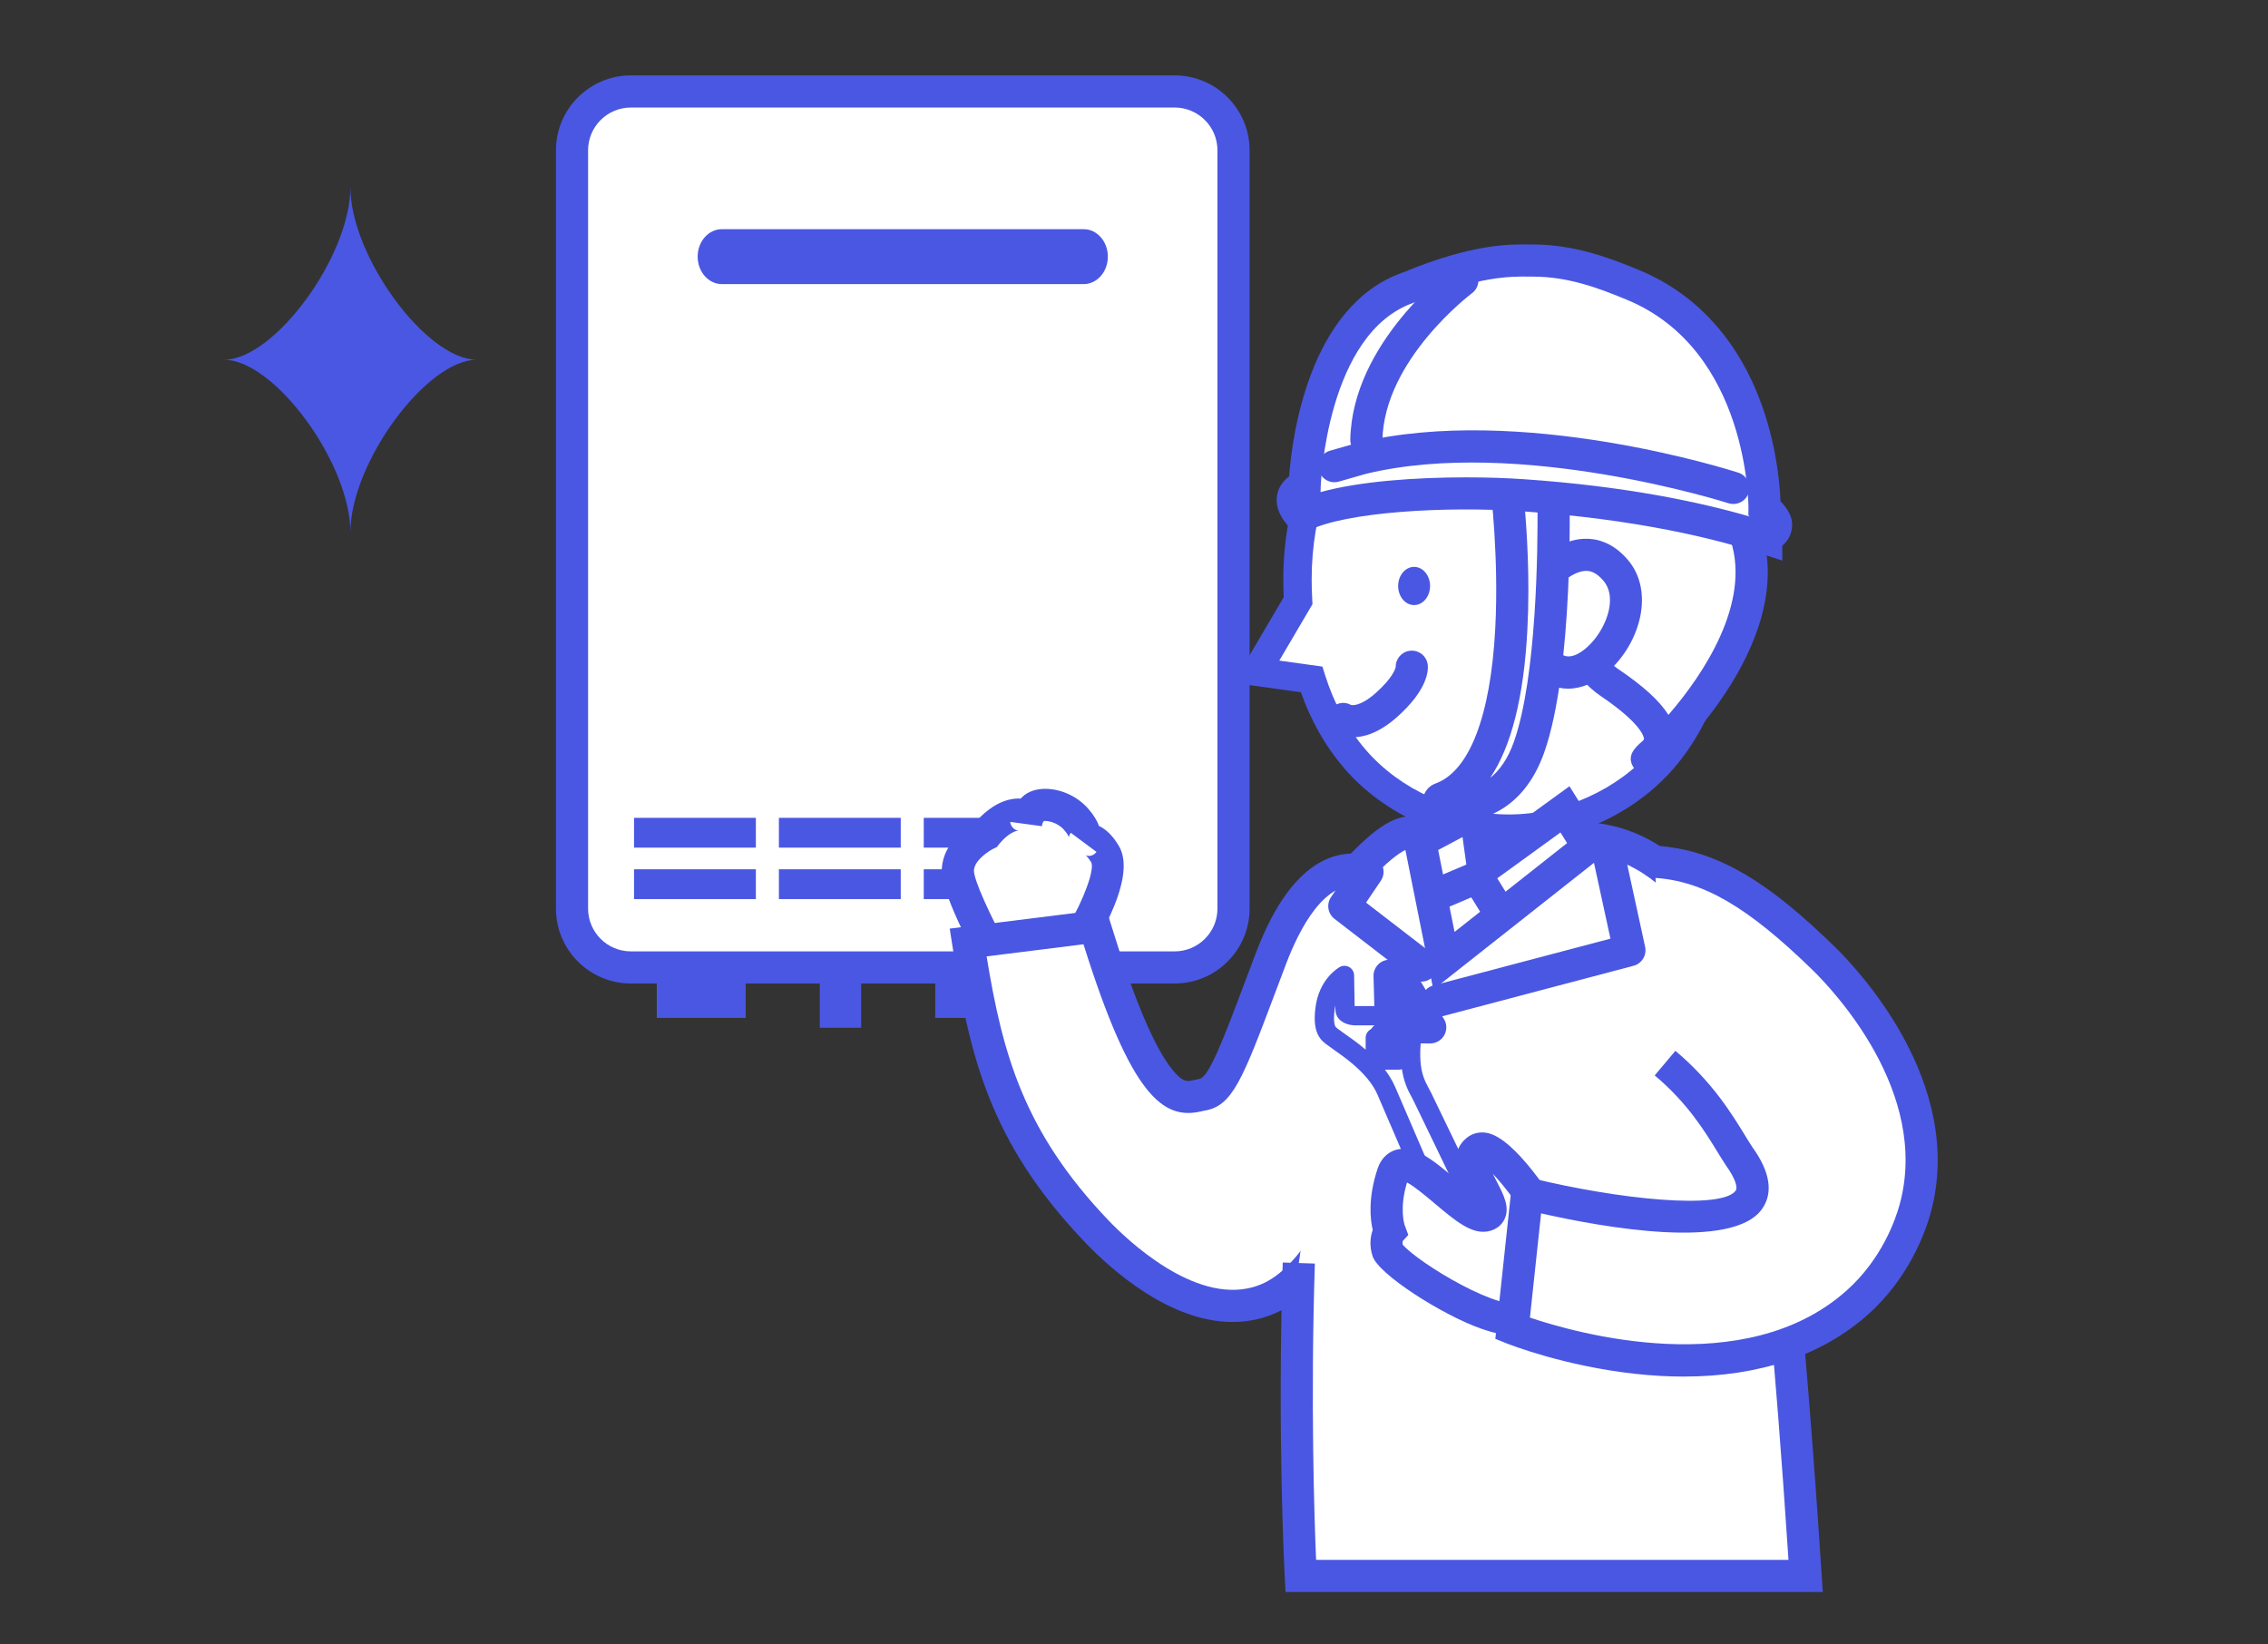 <?xml version="1.0" encoding="UTF-8"?>
<svg id="_レイヤー_1" data-name="レイヤー_1" xmlns="http://www.w3.org/2000/svg" width="400" height="290" viewBox="0 0 400 290">
  <rect x="0" y="0" width="400" height="290" fill="#333333" stroke="none"/>
  <defs>
    <style>
      .cls-1 {
        fill: none;
      }

      .cls-2 {
        fill: #4a57e2;
      }

      .cls-3, .cls-4 {
        fill: #fff;
      }

      .cls-4 {
        stroke: #4a57e2;
        stroke-linecap: round;
        stroke-linejoin: round;
        stroke-width: 3.4px;
      }
    </style>
  </defs>
  <rect class="cls-1" width="400" height="290"/>
  <g>
    <g>
      <g>
        <g>
          <path class="cls-2" d="M188.517,177.908h7.298s0-10.159 0-10.159h-7.298s-0,10.159-0,10.159Z"/>
          <rect class="cls-2" x="164.948" y="166.144" width="10.507" height="13.369"/>
          <path class="cls-2" d="M144.586,181.252h7.296s0-11.456,0-11.456h-7.296s0,11.456,0,11.456Z"/>
          <rect class="cls-2" x="115.835" y="166.144" width="15.686" height="13.369"/>
        </g>
        <g>
          <g>
            <path class="cls-3" d="M111.26,16.129c-5.721,0-10.375,4.654-10.375,10.375l-0,133.728c0,5.721,4.654,10.376,10.375,10.376l95.915 0c5.721,0,10.375-4.655,10.375-10.376l0-133.728c0-5.721-4.654-10.375-10.375-10.375l-95.915-0Z"/>
            <path class="cls-2" d="M207.175,173.441h-95.915c-7.284,0-13.208-5.925-13.208-13.209V26.504c0-7.283,5.924-13.208,13.208-13.208h95.915c7.284,0,13.21,5.925,13.21,13.208v133.728c0,7.284-5.926,13.209-13.21,13.209ZM111.26,18.963c-4.159,0-7.541,3.383-7.541,7.542v133.728c0,4.159,3.382,7.542,7.541,7.542h95.915c4.159,0,7.542-3.383,7.542-7.542V26.504c0-4.159-3.384-7.542-7.542-7.542h-95.915Z"/>
          </g>
          <g>
            <g>
              <rect class="cls-2" x="137.371" y="144.227" width="21.49" height="5.252"/>
              <rect class="cls-2" x="137.371" y="153.3" width="21.49" height="5.254"/>
            </g>
            <g>
              <rect class="cls-2" x="111.823" y="144.227" width="21.488" height="5.252"/>
              <rect class="cls-2" x="111.823" y="153.3" width="21.488" height="5.254"/>
            </g>
            <g>
              <rect class="cls-2" x="162.919" y="144.227" width="21.489" height="5.252"/>
              <rect class="cls-2" x="162.919" y="153.3" width="21.489" height="5.254"/>
            </g>
          </g>
        </g>
        <path class="cls-2" d="M127.302,40.416c-2.347,0-4.256,2.172-4.256,4.842,0,2.67,1.909,4.841,4.256,4.841l63.83 0c2.348,0,4.257-2.172,4.257-4.841,0-2.67-1.91-4.842-4.257-4.842l-63.83-0Z"/>
      </g>
      <g>
        <g>
          <path class="cls-3" d="M190.266,165.68s6.984-11.222,4.615-15.072c-2.369-3.85-3.727-2.105-3.727-2.105,0,0,.987-1.382-1.382-4.048-2.369-2.665-6.318-3.06-7.503-1.876-1.185,1.185-1.283,2.567-1.283,2.567,0,0,.395-1.974-2.271-1.382-2.665.592-4.739,3.357-4.739,3.357,0,0-4.739,2.271-5.035,6.121-.296,3.85,7.7,17.77,7.7,17.77l13.624-5.331Z"/>
          <path class="cls-2" d="M175.402,174.539l-1.216-2.117c-2.536-4.413-8.397-15.138-8.07-19.399.348-4.511,4.408-7.229,6.03-8.141.91-1.053,3.096-3.25,5.952-3.885.728-.162,1.361-.203,1.917-.162.08-.087.163-.175.249-.261.996-.994,2.549-1.511,4.315-1.46,2.725.081,5.457,1.372,7.31,3.457,1.007,1.134,1.61,2.174,1.945,3.098,1.844.828,3.013,2.728,3.459,3.453,2.967,4.822-2.244,14.232-4.622,18.054l-.496.799-16.772,6.563ZM179.61,146.486c-.002,0-.088.001-.282.044-1.309.291-2.707,1.797-3.092,2.302l-.413.539-.622.305c-.838.412-3.296,2.006-3.433,3.783-.067,1.677,2.938,8.184,6.139,14.015l10.433-4.082c2.773-4.692,4.743-10.027,4.121-11.31-.63-1.022-.999-1.267-1.003-1.27.15.099,1.162.417,1.932-.57l-4.543-3.386c-.363.509-.324.824-.322.837,0-.004-.072-.457-.871-1.357-1.204-1.353-2.923-1.624-3.558-1.55-.168.23-.251.452-.277.531-.013.133-.033.262-.057.384l-5.584-.757c.018.403.203.722.379.935.405.494.907.605,1.05.605h.002Z"/>
        </g>
        <g>
          <path class="cls-3" d="M258.692,137.232s3.885,4.947-.845,15.176c-1.671,3.612-6.459,6.2-6.459,6.2,0,0,23.438,7.652,30.484-1.033,0,0-6.199,1.258-6.532-13.561-.333-14.818-16.649-6.782-16.649-6.782Z"/>
          <path class="cls-2" d="M269.494,164.569c-8.579,0-17.433-2.761-18.984-3.267l-6.273-2.048,5.804-3.138c1.102-.601,4.201-2.66,5.234-4.897,3.831-8.282,1.216-12.2,1.188-12.236l-2.158-2.748,3.135-1.544c.985-.486,9.81-4.637,15.846-.972,3.133,1.901,4.779,5.343,4.888,10.232.192,8.574,2.466,10.635,3.244,10.806l9.917-3.902-7.261,8.505c-3.224,3.973-8.841,5.209-14.58,5.209ZM257.699,157.366c5.789,1.292,13.726,2.343,18.656.599-2.406-2.666-3.698-7.327-3.844-13.887-.063-2.827-.791-4.682-2.163-5.514-1.927-1.171-5.295-.605-7.871.216.85,2.962,1.146,7.892-2.057,14.818-.661,1.43-1.659,2.699-2.72,3.768ZM281.31,154.798h0Z"/>
        </g>
        <g>
          <path class="cls-3" d="M266.138,57.249c-20.569,0-37.305,20.146-37.305,44.91,0,1.284.042,2.536.106,3.772l-7.367,12.526,9.744,1.354c1.694,5.386,4.249,10.083,7.66,14.048,6.512,7.57,16.92,12.273,27.161,12.273,10.261,0,20.686-4.723,27.206-12.324,6.699-7.813,10.098-18.461,10.098-31.648,0-24.763-16.735-44.91-37.303-44.91Z"/>
          <path class="cls-2" d="M266.138,148.631c-10.949,0-22.083-5.036-29.057-13.142-3.289-3.823-5.857-8.33-7.646-13.415l-11.917-1.655,8.888-15.112c-.049-1.121-.073-2.157-.073-3.147,0-26.142,17.856-47.41,39.805-47.41s39.804,21.268,39.804,47.41c0,13.799-3.6,24.994-10.7,33.275-6.982,8.14-18.134,13.197-29.104,13.197ZM225.626,116.496l7.601,1.056.475,1.508c1.591,5.056,4.003,9.487,7.17,13.167,6.051,7.034,15.732,11.403,25.267,11.403,9.552,0,19.249-4.388,25.309-11.452,6.301-7.348,9.495-17.449,9.495-30.02,0-23.385-15.613-42.41-34.804-42.41-19.191,0-34.805,19.025-34.805,42.41,0,1.121.034,2.312.104,3.642l.039.75-5.85,9.945Z"/>
        </g>
        <g>
          <path class="cls-3" d="M241.181,153.748c-5.781-1.716-12.023,2.083-17.007,15.229-6.704,17.681-8.513,23.512-12.221,24.093-2.982.467-8.355,4.746-18.855-29.651l-22.347,2.793c2.807,18.012,5.866,33.349,22.696,50.951,4.599,4.81,16.752,15.747,28.266,12.562,4.458-1.233,8.022-4.39,11.889-10.118,16.535-24.499,16.452-63.226,7.58-65.859Z"/>
          <path class="cls-2" d="M217.398,233.136c-11.247 0-21.66-9.478-25.999-14.015-16.935-17.712-20.402-32.92-23.449-52.473l-.449-2.885,27.611-3.451.697,2.28c4.1,13.432,7.809,22.226,11.027,26.137,1.812,2.201,2.586,2.016,3.747,1.737.329-.079.64-.149.931-.195,1.707-.268,4.264-7.055,8.135-17.329l1.877-4.969c6.825-18.002,15.757-18.338,20.462-16.941,2.575.764,4.569,3.075,5.929,6.868,4.455,12.426,2.059,42.515-11.966,63.292-4.382,6.493-8.415,9.862-13.481,11.263-1.696.47-3.392.68-5.07.68ZM174.007,168.66c2.806,17.156,6.522,30.894,21.486,46.545,3.343,3.494,15.063,14.666,25.464,11.79,3.654-1.011,6.733-3.694,10.295-8.972,12.837-19.019,15.285-47.179,11.33-58.209-.798-2.225-1.688-3.195-2.207-3.349h0c-6.593-1.956-11.32,7.629-13.551,13.517l-1.873,4.958c-5.83,15.479-7.591,20.151-12.559,20.929-.156.024-.321.067-.495.109-6.782,1.619-12.42-2.741-20.804-29.453l-17.085,2.135Z"/>
        </g>
        <g>
          <polygon class="cls-3" points="276.009 142.73 261.576 153.197 260.191 143.211 248.711 149.313 252.394 185.869 281.665 151.783 276.009 142.73"/>
          <path class="cls-2" d="M250.238,192.729l-4.536-45.024,16.738-8.898,1.294,9.326,13.07-9.478,8.369,13.394-34.935,40.681ZM251.721,150.922l2.83,28.086,23.607-27.491-2.943-4.712-15.798,11.457-1.476-10.647-6.221,3.306Z"/>
        </g>
        <g>
          <path class="cls-3" d="M239.129,153.717c10.173-11.033,11.282-5.537,11.282-5.537l4.251,21.253,27.126-21.407c9.777,1.397,16.062,8.38,23.046,17.459s13.618,112.434,13.618,112.434h-89.04s-1.33-24.418-.346-55.181"/>
          <path class="cls-2" d="M321.472,280.752h-94.744l-.145-2.679c-.013-.245-1.325-24.894-.35-55.426l5.664.181c-.781,24.467-.085,45.109.22,52.257h83.312c-4.754-72.544-10.379-104.672-12.842-107.874-6.034-7.845-11.74-14.494-20.034-16.18l-29.762,23.487-4.927-24.625c-.985.471-3.042,1.829-6.65,5.743l-4.167-3.841c5.7-6.182,9.674-8.54,12.897-7.637,1.992.557,2.993,2.213,3.244,3.461l3.346,16.726,24.451-19.296,1.203.172c11.034,1.576,18.07,9.667,24.891,18.536,7.148,9.292,13.083,96.577,14.199,113.98l.194,3.015Z"/>
        </g>
        <g>
          <polyline class="cls-3" points="283.882 151.518 287.374 167.58 253.528 176.517"/>
          <path class="cls-2" d="M253.526,179.351c-1.255,0-2.402-.84-2.738-2.111-.4-1.513.503-3.064,2.017-3.463l31.226-8.245-2.917-13.413c-.332-1.529.638-3.038,2.166-3.371,1.527-.332,3.039.637,3.371,2.166l3.493,16.062c.322,1.482-.579,2.955-2.046,3.341l-33.848,8.938c-.241.064-.485.095-.724.095Z"/>
        </g>
        <g>
          <g>
            <g>
              <polyline class="cls-3" points="252.147 181.179 251.75 181.179 251.75 181.179 251.748 181.179 251.748 181.179 251.661 181.179"/>
              <path class="cls-2" d="M252.144,184.012l-.397-0c-1.564-.002-2.876-1.27-2.874-2.835,0-1.564,1.224-2.832,2.788-2.832l.49 0-.007,5.667Z"/>
            </g>
            <g>
              <path class="cls-3" d="M252.248,181.179h-.101v.001l-2.976-.002c.051-.342.107-.695.169-1.06.083-.452.084-.985.083-.995l-4.155-.003-.193-7.039s1.535-.082,2.758,1.972c1.055,1.772,3.435,5.675,4.415,7.126Z"/>
              <path class="cls-2" d="M252.248,184.012l-3.078-.001c-.824-0-1.605-.359-2.144-.982-.272-.315-.469-.683-.579-1.075l-1.18-.001c-1.533-.001-2.788-1.222-2.83-2.755l-.194-7.039c-.042-1.536,1.147-2.826,2.681-2.907,1.499-.084,3.792.747,5.343,3.352,1.014,1.704,3.395,5.607,4.329,6.989.586.869.645,1.99.153,2.915-.492.926-1.453,1.504-2.502,1.504Z"/>
            </g>
            <path class="cls-4" d="M263.844,220.711c-.046-.903.376.495-12.937-27.187-1.091-2.235-2.933-4.254-1.736-12.346.051-.342.107-.695.169-1.06.083-.452.084-.985.083-.995l-4.155-.003-6.464-.004c-.001,0-1.52-.126-1.575-.983,0,0-.11-6.113-.11-6.114-.044.023-2.902,1.608-3.429,5.891-.531,4.313.883,4.536,1.988,5.421,1.107.886,6.801,4.263,8.844,9.075.075.177,12.813,29.845,13.322,30.683.652.767,1.64,1.242,2.737,1.199,1.881-.075,3.357-1.697,3.264-3.578ZM247.541,183.287v2.77c-.001.49-.398.886-.887.885l-3.206-.001c-.49-.001-.886-.397-.885-.886v-.731l-.007.001.001-2.308h.135l.035-.001.205.001h.41l.084-.001v.001h.204l.084-.001h.611l.406.001.084-.001h.611l.289-.001.406.001h.289l.407.001.289-.001.437.001v.157l.001.11-.001.003Z"/>
          </g>
          <g>
            <path class="cls-2" d="M244.199,187.552c-1.564,0-2.834-1.268-2.834-2.833v-1.702c0-1.565,1.27-2.833,2.834-2.833s2.834,1.268,2.834,2.833v1.702c0,1.565-1.27,2.833-2.834,2.833Z"/>
            <path class="cls-2" d="M245.899,187.552c-1.564,0-2.834-1.268-2.834-2.833v-1.702c0-1.565,1.27-2.833,2.834-2.833s2.834,1.268,2.834,2.833v1.702c0,1.565-1.27,2.833-2.834,2.833Z"/>
          </g>
        </g>
        <g>
          <path class="cls-3" d="M274.106,217.163s-10.126-17.11-13.618-14.316c-3.492,2.793,5.238,10.824,1.397,11.523-3.841.698-14.151-13.627-16.246-7.342-2.095,6.285-.514,10.135-.514,10.135,0,0-1.048,1.397-.349,3.492.698,2.095,19.496,15.34,25.81,11.336,6.314-4.004,3.521-14.828,3.521-14.828Z"/>
          <path class="cls-2" d="M267.57,235.582c-1.855,0-4.004-.439-6.473-1.317-6.768-2.406-17.943-9.516-19.01-12.713-.589-1.768-.431-3.406.013-4.647-.438-1.901-.848-5.677.851-10.773.781-2.347,2.38-3.114,3.263-3.363,3.286-.926,6.629,1.889,10.492,5.147.368.31.794.67,1.242,1.04-1.206-2.688-2.077-6.045.768-8.322.981-.785,2.238-1.086,3.525-.85,4.93.902,11.644,11.444,14.302,15.935l.205.345.101.389c.135.524,3.218,12.88-4.748,17.93-1.258.798-2.762,1.198-4.531,1.198ZM247.393,219.492c2.686,3.182,17.931,12.486,21.675,10.106,3.937-2.496,2.72-9.691,2.373-11.373-2.741-4.571-5.938-8.916-8.149-11.213.244.506.498.996.693,1.372,1.217,2.346,2.37,4.561,1.335,6.67-.316.644-1.117,1.774-2.928,2.104-2.871.522-5.739-1.872-9.338-4.909-1.41-1.188-3.6-3.036-4.907-3.724-1.408,4.749-.428,7.485-.384,7.605l.615,1.658-.985,1.072c.002-.002.003-.002.003-.002.015,0-.076.236-.003.634Z"/>
        </g>
        <g>
          <path class="cls-3" d="M291.839,151.977c10.201.588,18.855,6.398,29.755,16.999,3.003,2.921,22.14,22.206,16.191,44.119-.751,2.767-3.304,10.447-10.255,16.638-22.347,19.903-60.756,4.539-60.756,4.539l2.549-23.787s51.224,12.614,37.4-6.583c-2.374-3.582-5.579-10.134-13.063-16.419"/>
          <path class="cls-2" d="M296.949,242.759c-2.739,0-5.57-.158-8.485-.476-12.637-1.379-22.337-5.217-22.744-5.38l-1.992-.798,3.122-29.146,3.149.775c15.581,3.833,33.823,5.633,36.139,2.201.347-.513-.05-2.065-1.715-4.378-.509-.767-.986-1.543-1.512-2.402-2.238-3.653-5.301-8.656-11.073-13.503l3.643-4.339c6.479,5.44,9.959,11.122,12.262,14.882.487.795.928,1.516,1.341,2.142,3.07,4.259,3.68,7.913,1.75,10.77-5.072,7.515-28.236,3.318-39.036.873l-1.969,18.378c7.972,2.695,37.861,11.253,55.817-4.741,6.261-5.577,8.664-12.533,9.406-15.265,5.384-19.829-11.911-37.92-15.433-41.344-11.476-11.162-19.31-15.705-27.943-16.202l.326-5.658c11.707.675,21.087,7.603,31.569,17.797,3.921,3.814,23.166,23.998,16.95,46.892-.876,3.221-3.709,11.423-11.105,18.011-8.084,7.199-19.196,10.91-32.466,10.91Z"/>
        </g>
        <ellipse class="cls-2" cx="249.402" cy="103.337" rx="2.815" ry="3.367"/>
        <g>
          <path class="cls-3" d="M236.885,126.792s2.757,1.835,7.575-2.416c4.817-4.251,4.534-6.801,4.534-6.801"/>
          <path class="cls-2" d="M238.61,130.017c-1.89,0-3.063-.711-3.296-.866-1.302-.867-1.655-2.626-.788-3.929.824-1.238,2.454-1.62,3.735-.907.208.055,1.631.312,4.323-2.063,3.091-2.727,3.525-4.382,3.576-4.636-.023-1.444,1.056-2.694,2.521-2.857,1.554-.171,2.956.948,3.128,2.504.104.942.02,4.39-5.475,9.238-3.156,2.784-5.809,3.516-7.725,3.516ZM238.449,124.43c.002.001.003.002.007.003-.003-.001-.005-.002-.007-.003ZM238.444,124.427l.005.002-.005-.002ZM238.236,124.307h0ZM246.177,117.879c0,.003.002.006.002.009,0-.003-.002-.006-.002-.009ZM246.177,117.876v.003-.003Z"/>
        </g>
        <g>
          <path class="cls-3" d="M266.81,83.314l9.104,27.177s3.65,6.98,7.96,9.889c5.721,3.862,11.541,9.085,7.634,12.478-6.85,5.949,23.262-17.34,16.426-38.401-6.836-21.061-38.574-31.262-38.574-31.262l-2.55,20.12Z"/>
          <path class="cls-2" d="M289.489,137.426l-1.37-2.069c-1.383-2.107.369-3.63,1.53-4.638.308-.267.301-.376.296-.449-.015-.253-.361-2.618-7.656-7.542-4.847-3.272-8.722-10.614-8.885-10.925l-.176-.413-9.31-27.791,3.062-24.147,3.249,1.044c1.353.435,33.201,10.9,40.402,33.085,6.558,20.203-17.127,41.916-18.908,42.771l-2.233,1.073ZM278.527,109.368c1.035,1.917,4.002,6.687,6.932,8.664,4.359,2.943,7.246,5.57,8.792,8.037,6.213-7.154,14.559-19.738,10.988-30.736-5.073-15.632-25.516-25.085-33.516-28.249l-2.021,15.945,8.825,26.34Z"/>
        </g>
        <g>
          <path class="cls-3" d="M270.71,103.65s7.76-10.668,14.226-3.088c6.466,7.58-5.628,23.17-12.083,16.358-6.455-6.812-2.144-13.269-2.144-13.269Z"/>
          <path class="cls-2" d="M276.56,121.449c-2.126,0-4.129-.857-5.763-2.581-6.335-6.687-4.368-13.907-2.443-16.791l.065-.094c.501-.689,5.068-6.739,10.986-6.968,2.008-.08,4.956.503,7.687,3.708,4.788,5.612,2.14,14.654-3.335,19.578-2.327,2.094-4.839,3.147-7.197,3.147ZM273.05,105.251c-.42.694-2.666,4.943,1.86,9.72,1.549,1.635,3.604.423,5.057-.883,3.021-2.716,5.552-8.477,2.814-11.687-1.362-1.597-2.448-1.748-3.149-1.724-2.646.096-5.651,3.339-6.582,4.574Z"/>
        </g>
        <g>
          <path class="cls-3" d="M265.691,85.808s6.129,48.583-11.539,55.027c-.639.233-.503,1.183.173,1.262,4.2.487,11.776-.21,15.356-10.352,5.101-14.452,4.282-45.34,4.282-45.34l-8.271-.596Z"/>
          <path class="cls-2" d="M256.164,145.035c-.827,0-1.561-.054-2.165-.124-1.618-.188-2.879-1.451-3.07-3.073-.189-1.606.737-3.114,2.253-3.666,5.975-2.179,9.717-11.891,10.532-27.347.664-12.557-.819-24.545-.833-24.664l-.431-3.428,14.276,1.028.068,2.566c.034,1.283.773,31.582-4.442,46.358-3.737,10.588-11.468,12.348-16.188,12.348ZM268.861,88.877c.417,4.572.99,13.131.516,22.176-.617,11.841-2.819,20.581-6.567,26.138,1.647-1.316,3.123-3.346,4.198-6.39,4.033-11.423,4.219-34.13,4.159-41.758l-2.305-.166Z"/>
        </g>
        <g>
          <g>
            <path class="cls-3" d="M229.485,91.054c-3.696-3.915.616-5.341.616-5.341,0,0,.849-28.991,18.326-35.014,12.731-5.275,18.951-4.749,21.97-4.749,6.537,0,12.244,2.064,17.671,4.318,23.563,9.788,23.136,39.345,23.136,39.345,0,0,1.966,1.71,2.027,2.756.111,1.898-1.741,1.963-1.738,2.582-10.661-3.493-25.343-6.407-42.931-7.616-12.855-.884-31.642-.074-39.076,3.719Z"/>
            <path class="cls-2" d="M314.346,98.868l-3.735-1.224c-8.063-2.642-21.938-6.086-42.243-7.482-13.387-.92-31.107.106-37.594,3.416l-1.89.965-1.458-1.543c-2.376-2.517-2.464-4.668-2.121-6.03.324-1.283,1.138-2.272,2.054-2.963.475-6.506,3.345-30.119,20.06-35.956,12.249-5.062,18.76-4.982,22.264-4.939l.715.006c7.236,0,13.477,2.341,18.758,4.535,10.418,4.327,18.027,12.997,22.008,25.072,2.285,6.933,2.757,13.079,2.852,15.655,1.021,1.065,1.961,2.414,2.044,3.823.122,2.087-.9,3.331-1.727,4.019l.013,2.647ZM258.552,84.182c3.745,0,7.257.124,10.203.327,18.026,1.239,31.191,4.069,39.839,6.583l-.236-.208.013-1.311c.003-.273.078-27.769-21.39-36.687-4.995-2.075-10.389-4.102-16.584-4.102l-.785-.007c-3.096-.034-8.88-.109-20.103,4.54l-.161.061c-15.405,5.31-16.408,32.15-16.416,32.42l-.031.983c6.955-1.925,16.927-2.599,25.649-2.599Z"/>
          </g>
          <g>
            <path class="cls-3" d="M305.706,86.047s-37.362-12.047-65.47-5.238l-4.888,1.397"/>
            <path class="cls-2" d="M305.707,88.881c-.288,0-.579-.044-.869-.137-.366-.118-36.942-11.719-63.934-5.181l-4.779,1.368c-1.515.432-3.071-.442-3.503-1.946-.43-1.505.441-3.073,1.947-3.503l4.889-1.397c28.667-6.948,65.562,4.764,67.118,5.265,1.489.48,2.308,2.076,1.828,3.565-.387,1.201-1.499,1.965-2.697,1.965Z"/>
          </g>
          <g>
            <path class="cls-3" d="M257.914,49.439s-16.593,12.269-16.935,28.109"/>
            <path class="cls-2" d="M240.98,80.381c-.021,0-.042,0-.063-0-1.564-.034-2.804-1.329-2.77-2.894.366-17.035,17.36-29.791,18.083-30.326,1.255-.931,3.027-.663,3.96.592.931,1.257.667,3.03-.589,3.963-.155.115-15.482,11.661-15.789,25.893-.033,1.544-1.294,2.772-2.83,2.772Z"/>
          </g>
        </g>
        <polygon class="cls-2" points="262.383 162.932 259.483 158.254 254.39 160.413 252.176 155.196 261.742 151.141 267.201 159.946 262.383 162.932"/>
        <g>
          <polyline class="cls-3" points="250.694 170.283 237.092 159.798 241.181 153.748"/>
          <path class="cls-2" d="M250.692,173.116c-.604,0-1.213-.192-1.729-.59l-13.602-10.485c-1.185-.913-1.455-2.591-.617-3.831l4.089-6.051c.874-1.296,2.633-1.637,3.934-.761,1.296.876,1.637,2.638.76,3.934l-2.598,3.845,11.494,8.859c1.239.955,1.47,2.734.514,3.974-.558.724-1.398,1.104-2.246,1.104Z"/>
        </g>
      </g>
    </g>
    <path class="cls-2" d="M61.797,93.879c0-12.175-13.382-30.438-22.304-30.438,8.921,0,22.304-18.263,22.304-30.438,0,12.175,13.382,30.438,22.304,30.438-8.921,0-22.304,18.263-22.304,30.438Z"/>
  </g>
</svg>